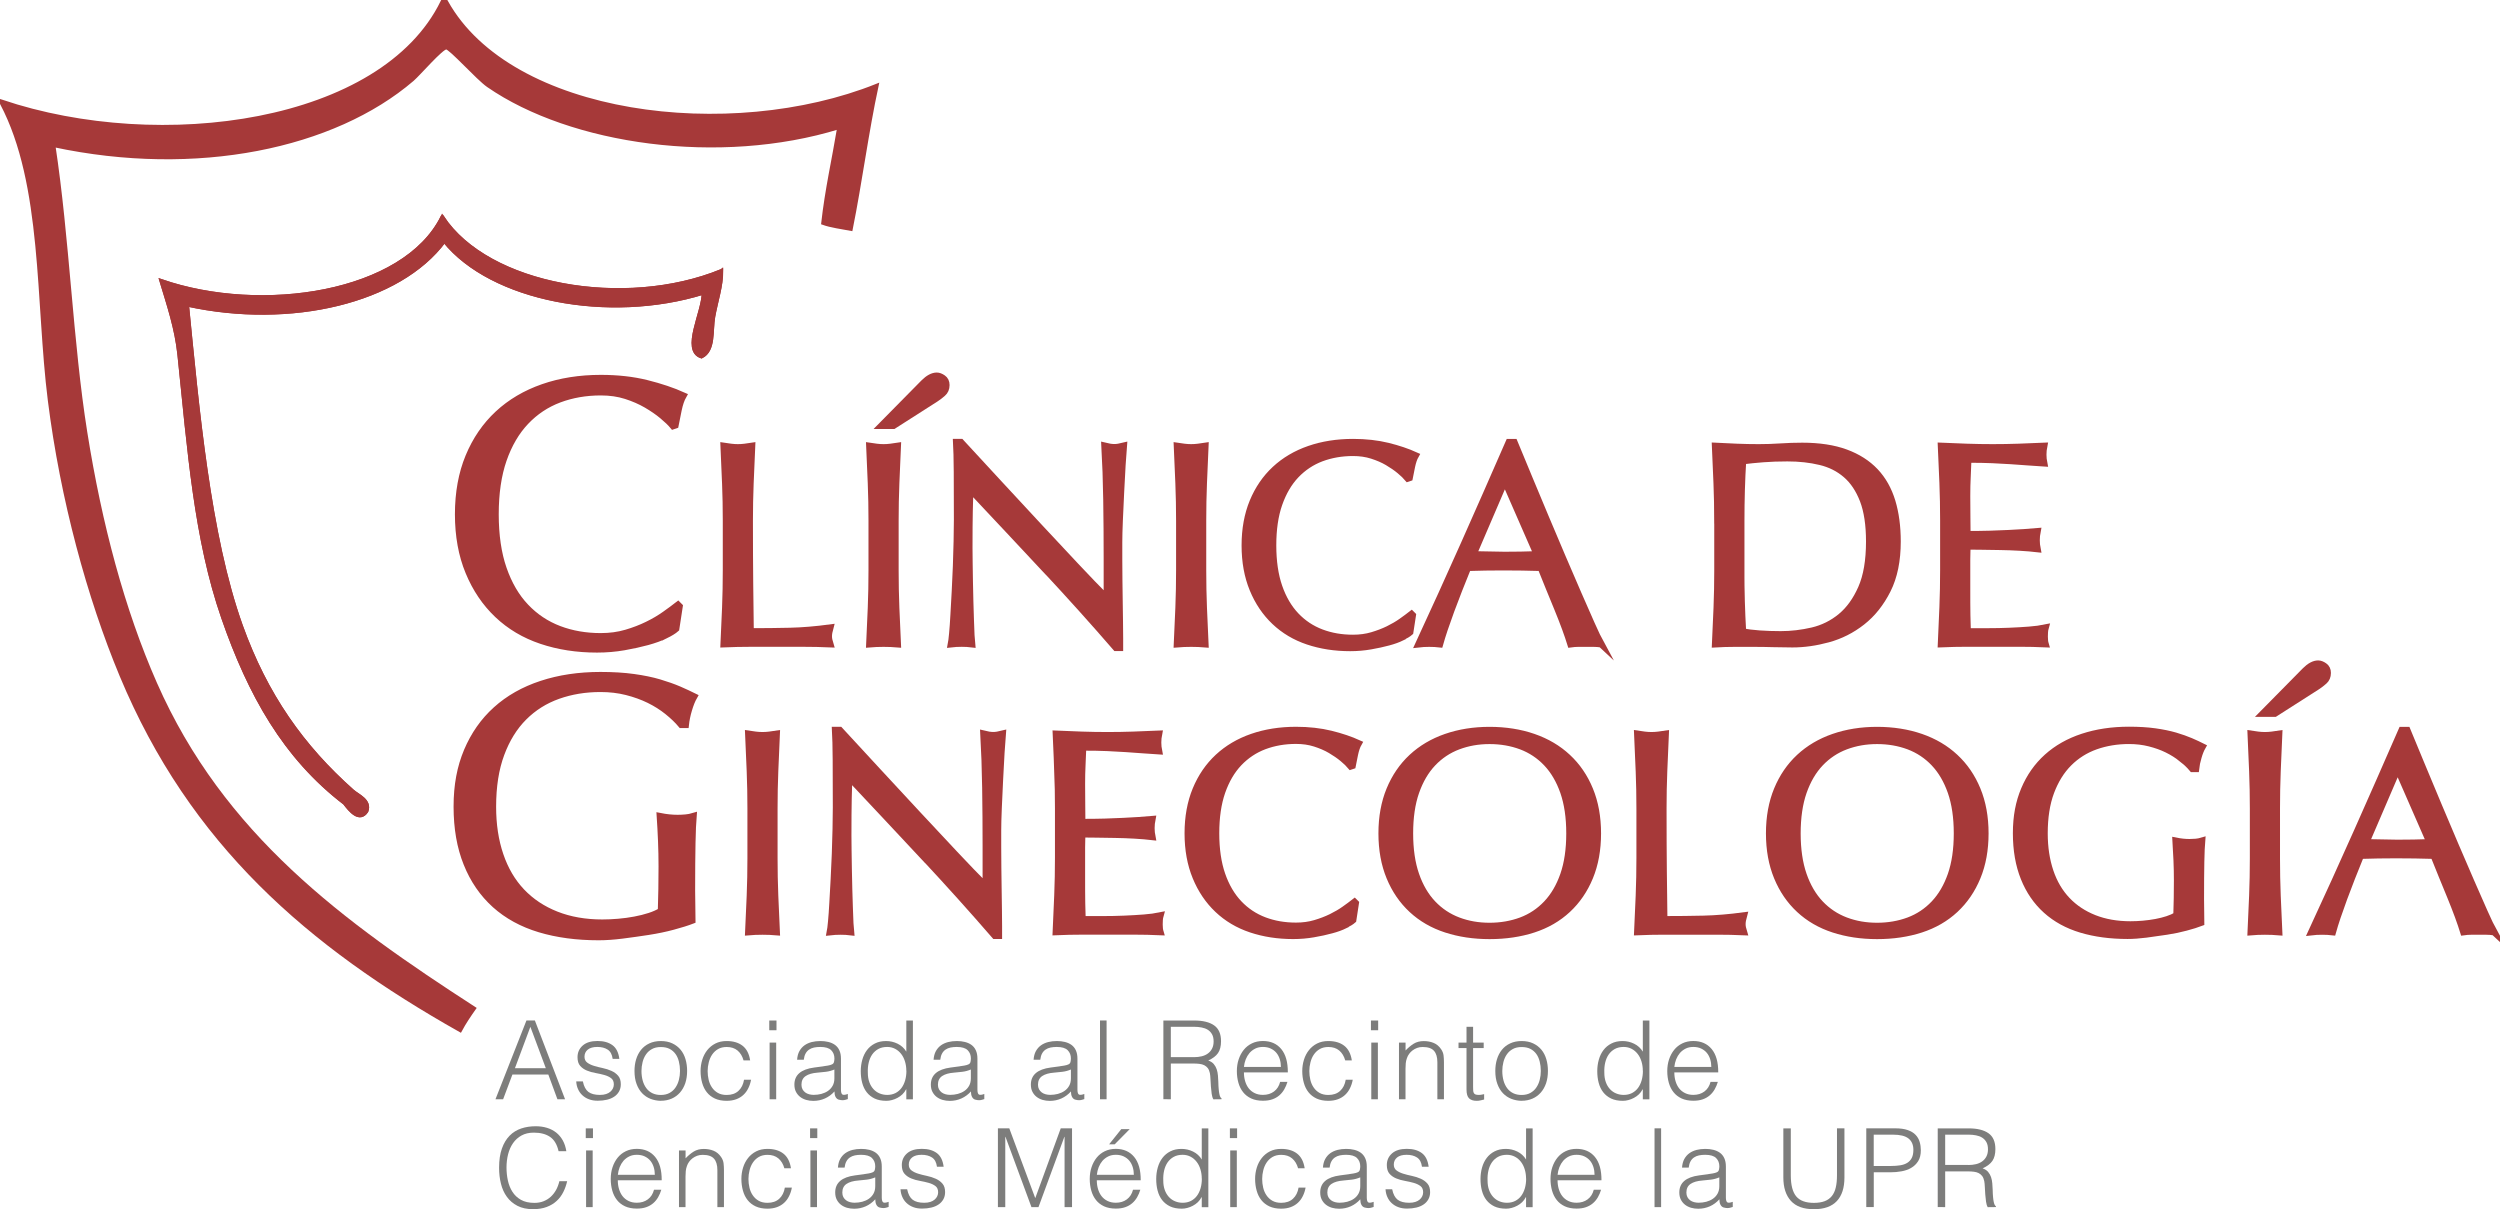 <?xml version="1.0" encoding="UTF-8"?><svg id="Layer_2" xmlns="http://www.w3.org/2000/svg" viewBox="0 0 516.43 249.79"><defs><style>.cls-1{fill-rule:evenodd;stroke-width:.74px;}.cls-1,.cls-2{fill:#a63939;stroke:#a63939;stroke-miterlimit:10;}.cls-3{fill:#7d7d7c;}.cls-2{stroke-width:1.35px;}</style></defs><g id="Layer_1-2"><path class="cls-3" d="M102.35,227.08l6.4-16.28h1.74l6.24,16.28h-1.58l-1.88-5.11h-7.42l-1.92,5.11h-1.58ZM106.37,220.66h6.38l-3.19-8.55-3.19,8.55Z"/><path class="cls-3" d="M120.41,223.42c.21,1.01.59,1.72,1.14,2.14.55.41,1.34.62,2.36.62.5,0,.93-.06,1.29-.18s.66-.28.89-.49c.23-.2.41-.43.53-.69.12-.26.18-.53.18-.81,0-.57-.18-1-.55-1.28-.37-.28-.83-.5-1.39-.66-.56-.16-1.16-.29-1.81-.41-.65-.11-1.25-.28-1.81-.51-.56-.23-1.02-.55-1.39-.97-.37-.42-.55-1.02-.55-1.79,0-.98.36-1.78,1.07-2.41.72-.63,1.73-.94,3.04-.94s2.29.28,3.09.85c.79.57,1.27,1.51,1.44,2.84h-1.38c-.12-.9-.46-1.54-1.03-1.91-.57-.37-1.28-.55-2.14-.55s-1.51.18-1.97.55c-.45.37-.68.86-.68,1.46,0,.53.18.93.55,1.21.37.28.83.51,1.39.68.56.17,1.16.33,1.81.46.65.14,1.25.33,1.81.58.56.25,1.02.58,1.39,1.01.37.42.55,1.01.55,1.76,0,.56-.12,1.05-.36,1.48-.24.43-.57.79-.99,1.07-.42.29-.92.5-1.5.64-.58.14-1.22.21-1.91.21s-1.31-.1-1.84-.31c-.54-.2-.99-.49-1.37-.85-.38-.36-.67-.78-.88-1.27-.21-.48-.33-1-.36-1.56h1.38Z"/><path class="cls-3" d="M136.49,227.4c-.75-.02-1.46-.15-2.11-.41-.66-.26-1.23-.64-1.72-1.15-.49-.51-.88-1.15-1.16-1.92-.29-.77-.43-1.67-.43-2.69,0-.86.11-1.66.34-2.41.23-.75.57-1.4,1.02-1.96.45-.56,1.02-1,1.7-1.32.68-.32,1.47-.49,2.37-.49s1.72.16,2.4.49c.68.32,1.24.76,1.7,1.31.45.55.79,1.2,1.01,1.96.22.75.33,1.56.33,2.42,0,.93-.13,1.78-.38,2.53-.26.75-.62,1.4-1.1,1.94s-1.05.96-1.72,1.25c-.67.29-1.41.44-2.23.44ZM140.47,221.23c0-.69-.08-1.34-.23-1.94-.15-.6-.38-1.13-.7-1.57s-.72-.79-1.22-1.05c-.5-.26-1.11-.38-1.83-.38s-1.32.14-1.82.42c-.51.28-.92.65-1.23,1.11-.32.46-.55.99-.7,1.58-.15.6-.23,1.21-.23,1.84,0,.72.09,1.39.26,2,.17.61.43,1.13.76,1.57.33.44.75.78,1.24,1.02.5.24,1.07.36,1.72.36.71,0,1.31-.14,1.82-.42.5-.28.92-.65,1.23-1.12.32-.47.55-.99.7-1.58.15-.59.23-1.2.23-1.83Z"/><path class="cls-3" d="M153.6,219.06c-.24-.87-.66-1.56-1.24-2.05-.59-.49-1.33-.73-2.24-.73-.69,0-1.29.14-1.79.43s-.9.67-1.22,1.14c-.32.47-.55,1.01-.7,1.61-.15.6-.23,1.19-.23,1.8s.07,1.22.21,1.81c.14.59.37,1.12.69,1.58.32.47.72.84,1.22,1.12.5.28,1.1.42,1.81.42,1.01,0,1.82-.28,2.43-.84.61-.56,1-1.33,1.16-2.31h1.45c-.12.65-.31,1.24-.58,1.77-.26.54-.6.99-1.02,1.38-.41.38-.91.68-1.48.89-.57.21-1.23.32-1.97.32-.93,0-1.74-.16-2.42-.47-.68-.32-1.24-.75-1.67-1.3-.44-.55-.76-1.2-.97-1.96-.21-.75-.32-1.56-.32-2.42,0-.81.12-1.59.35-2.34.23-.75.58-1.41,1.03-1.98.45-.57,1.01-1.03,1.68-1.37.67-.34,1.44-.51,2.32-.51,1.36,0,2.45.32,3.29.97.84.65,1.36,1.66,1.57,3.03h-1.38Z"/><path class="cls-3" d="M158.91,212.82v-2.01h1.49v2.01h-1.49ZM158.98,227.08v-11.71h1.36v11.71h-1.36Z"/><path class="cls-3" d="M170.08,220.26c.26-.03.56-.08.92-.14.35-.06.64-.14.87-.25.23-.11.37-.28.42-.53.05-.25.08-.48.08-.69,0-.69-.22-1.26-.67-1.71-.44-.44-1.19-.67-2.25-.67-.47,0-.9.04-1.29.12-.39.08-.73.23-1.03.43-.29.2-.54.47-.72.81-.19.34-.31.77-.37,1.28h-1.38c.05-.69.2-1.28.47-1.77.27-.49.62-.89,1.05-1.2.43-.31.93-.53,1.49-.68.57-.14,1.16-.21,1.8-.21.59,0,1.14.06,1.66.19.52.13.97.33,1.36.61.38.28.69.65.9,1.12.22.47.33,1.04.33,1.72v6.38c0,.53.09.86.28,1.01.19.14.57.11,1.14-.1v1.06c-.11.03-.26.08-.46.14-.2.06-.4.09-.6.09-.21,0-.41-.02-.61-.07-.23-.03-.41-.1-.54-.21-.14-.11-.25-.25-.33-.41-.08-.16-.14-.33-.17-.52-.03-.19-.05-.39-.05-.6-.57.63-1.23,1.12-1.97,1.45-.74.33-1.54.5-2.4.5-.51,0-1.01-.07-1.48-.2-.47-.14-.89-.35-1.25-.63s-.65-.64-.86-1.05c-.21-.41-.32-.91-.32-1.48,0-1.99,1.36-3.17,4.09-3.53l1.88-.25ZM172.36,220.93c-.57.24-1.15.4-1.74.47-.59.08-1.18.14-1.76.18-1.04.08-1.85.31-2.43.7-.58.39-.87.99-.87,1.79,0,.36.07.67.21.94.14.26.33.48.57.66.23.17.5.3.81.38.31.08.62.12.94.12.54,0,1.07-.07,1.58-.2.51-.14.97-.34,1.37-.62.4-.28.72-.63.96-1.06.24-.43.36-.94.36-1.53v-1.83Z"/><path class="cls-3" d="M187.22,210.81h1.36v16.28h-1.36v-2.06h-.05c-.2.39-.45.73-.76,1.03-.31.29-.65.54-1.02.73-.37.2-.75.35-1.14.45-.39.11-.78.16-1.15.16-.95,0-1.76-.16-2.42-.47-.66-.32-1.21-.75-1.64-1.3-.43-.55-.74-1.2-.94-1.96-.2-.75-.29-1.56-.29-2.42,0-.81.11-1.6.32-2.35.21-.75.53-1.41.96-1.98.43-.57.97-1.02,1.63-1.36.66-.34,1.43-.51,2.32-.51.83,0,1.62.18,2.38.55.76.37,1.36.92,1.8,1.64v-6.44ZM187.22,221.18c0-.66-.09-1.29-.27-1.89-.18-.6-.44-1.12-.78-1.56-.34-.44-.75-.8-1.24-1.06-.49-.26-1.04-.4-1.66-.4-.71,0-1.32.14-1.83.42-.51.28-.93.66-1.27,1.14-.33.48-.57,1.04-.72,1.68-.15.64-.21,1.33-.18,2.07,0,.74.1,1.39.31,1.96.2.57.49,1.04.85,1.44.36.39.78.69,1.27.89.48.2,1.01.31,1.58.31.63,0,1.2-.13,1.7-.38.5-.26.91-.61,1.24-1.05.33-.44.58-.97.76-1.58.17-.61.26-1.27.26-1.98Z"/><path class="cls-3" d="M198.27,220.26c.26-.03.56-.08.92-.14.35-.06.64-.14.87-.25.23-.11.37-.28.42-.53.05-.25.08-.48.08-.69,0-.69-.22-1.26-.67-1.71-.44-.44-1.19-.67-2.25-.67-.47,0-.9.04-1.29.12-.39.08-.73.23-1.03.43-.29.2-.54.47-.72.81-.19.34-.31.77-.37,1.28h-1.38c.05-.69.2-1.28.47-1.77.27-.49.62-.89,1.05-1.2.43-.31.93-.53,1.49-.68.57-.14,1.16-.21,1.8-.21.59,0,1.14.06,1.66.19.52.13.97.33,1.36.61.38.28.69.65.9,1.12.22.47.33,1.04.33,1.72v6.38c0,.53.09.86.28,1.01.19.14.57.11,1.14-.1v1.06c-.11.03-.26.08-.46.14-.2.06-.4.09-.6.09-.21,0-.41-.02-.61-.07-.23-.03-.41-.1-.54-.21-.14-.11-.25-.25-.33-.41-.08-.16-.14-.33-.17-.52-.03-.19-.05-.39-.05-.6-.57.63-1.23,1.12-1.97,1.45-.74.33-1.54.5-2.4.5-.51,0-1.01-.07-1.48-.2-.47-.14-.89-.35-1.25-.63s-.65-.64-.86-1.05c-.21-.41-.32-.91-.32-1.48,0-1.99,1.36-3.17,4.09-3.53l1.88-.25ZM200.55,220.93c-.57.24-1.15.4-1.74.47-.59.08-1.18.14-1.76.18-1.04.08-1.85.31-2.43.7-.58.39-.87.99-.87,1.79,0,.36.07.67.21.94.14.26.33.48.57.66.23.17.5.3.81.38.31.08.62.12.94.12.54,0,1.07-.07,1.58-.2.51-.14.97-.34,1.37-.62.4-.28.72-.63.96-1.06.24-.43.36-.94.36-1.53v-1.83Z"/><path class="cls-3" d="M218.93,220.26c.26-.03.56-.08.92-.14.35-.06.64-.14.87-.25.23-.11.37-.28.42-.53.05-.25.08-.48.08-.69,0-.69-.22-1.26-.67-1.71-.44-.44-1.19-.67-2.25-.67-.47,0-.9.04-1.29.12-.39.08-.73.23-1.03.43-.29.2-.54.47-.72.81-.19.34-.31.77-.37,1.28h-1.38c.05-.69.2-1.28.47-1.77.27-.49.62-.89,1.05-1.2.43-.31.93-.53,1.49-.68.57-.14,1.16-.21,1.8-.21.59,0,1.14.06,1.66.19.52.13.97.33,1.36.61.38.28.69.65.9,1.12.22.47.33,1.04.33,1.72v6.38c0,.53.09.86.28,1.01.19.14.57.11,1.14-.1v1.06c-.11.03-.26.08-.46.14-.2.06-.4.09-.6.09-.21,0-.41-.02-.61-.07-.23-.03-.41-.1-.54-.21-.14-.11-.25-.25-.33-.41-.08-.16-.14-.33-.17-.52-.03-.19-.05-.39-.05-.6-.57.63-1.23,1.12-1.97,1.45-.74.33-1.54.5-2.4.5-.51,0-1.01-.07-1.48-.2-.47-.14-.89-.35-1.25-.63s-.65-.64-.86-1.05c-.21-.41-.32-.91-.32-1.48,0-1.99,1.36-3.17,4.09-3.53l1.88-.25ZM221.22,220.93c-.57.24-1.15.4-1.74.47-.59.08-1.18.14-1.76.18-1.04.08-1.85.31-2.43.7-.58.39-.87.99-.87,1.79,0,.36.07.67.21.94.14.26.33.48.57.66.23.17.5.3.81.38.31.08.62.12.94.12.54,0,1.07-.07,1.58-.2.51-.14.97-.34,1.37-.62.4-.28.72-.63.96-1.06.24-.43.36-.94.36-1.53v-1.83Z"/><path class="cls-3" d="M227.23,227.08v-16.28h1.36v16.28h-1.36Z"/><path class="cls-3" d="M241.86,219.69v7.39l-1.54-.02v-16.25h6.38c1.79,0,3.16.34,4.11,1.01.95.67,1.42,1.76,1.42,3.27,0,1.03-.21,1.84-.62,2.44-.41.6-1.09,1.12-2.02,1.54.48.17.86.41,1.13.72.27.32.47.68.61,1.08.14.41.22.84.26,1.29.04.45.06.89.08,1.31.01.62.04,1.13.08,1.54.04.41.08.74.14.99.05.26.12.46.19.6.08.14.17.25.27.33v.14l-1.7.02c-.17-.27-.28-.65-.35-1.13-.07-.48-.12-.99-.16-1.51-.04-.53-.07-1.04-.09-1.54s-.06-.9-.12-1.22c-.09-.44-.24-.79-.44-1.05-.2-.26-.45-.46-.73-.6-.29-.14-.61-.23-.96-.27-.35-.04-.72-.07-1.1-.07h-4.84ZM246.65,218.38c.57,0,1.1-.06,1.59-.18.49-.12.92-.31,1.28-.58.36-.26.65-.6.86-1.01.21-.41.32-.9.32-1.47,0-.6-.11-1.1-.33-1.49-.22-.39-.51-.7-.88-.93-.37-.23-.79-.38-1.27-.47-.47-.09-.97-.14-1.48-.14h-4.88v6.26h4.79Z"/><path class="cls-3" d="M256.96,221.54c0,.63.08,1.23.25,1.8.17.57.41,1.06.73,1.47.32.41.73.75,1.23.99.5.25,1.07.37,1.72.37.89,0,1.65-.23,2.28-.7.63-.47,1.05-1.13,1.27-1.99h1.51c-.17.56-.38,1.07-.66,1.55-.27.47-.61.89-1.02,1.24-.41.35-.89.63-1.45.82-.56.2-1.21.29-1.94.29-.93,0-1.74-.16-2.42-.47-.68-.32-1.24-.75-1.67-1.3-.44-.55-.76-1.2-.97-1.94-.21-.75-.32-1.55-.32-2.41s.12-1.67.37-2.42c.25-.75.6-1.41,1.06-1.98.46-.57,1.02-1.01,1.68-1.33.66-.32,1.42-.49,2.26-.49,1.61,0,2.88.55,3.8,1.66.92,1.11,1.37,2.72,1.36,4.83h-9.09ZM264.6,220.41c0-.57-.08-1.11-.24-1.62-.16-.5-.39-.94-.7-1.31-.31-.37-.7-.66-1.16-.88-.47-.22-1-.33-1.61-.33s-1.13.11-1.59.34c-.46.23-.85.53-1.18.9-.32.38-.58.81-.78,1.31-.2.5-.32,1.03-.38,1.58h7.64Z"/><path class="cls-3" d="M277.89,219.06c-.24-.87-.66-1.56-1.24-2.05-.59-.49-1.33-.73-2.24-.73-.69,0-1.29.14-1.79.43s-.9.67-1.22,1.14c-.32.47-.55,1.01-.7,1.61-.15.6-.23,1.19-.23,1.8s.07,1.22.21,1.81c.14.59.37,1.12.69,1.58.32.47.72.84,1.22,1.12.5.28,1.1.42,1.81.42,1.01,0,1.82-.28,2.43-.84.61-.56,1-1.33,1.16-2.31h1.45c-.12.65-.31,1.24-.58,1.77-.26.54-.6.99-1.02,1.38-.41.38-.91.68-1.48.89-.57.21-1.23.32-1.97.32-.93,0-1.74-.16-2.42-.47-.68-.32-1.24-.75-1.67-1.3-.44-.55-.76-1.2-.97-1.96-.21-.75-.32-1.56-.32-2.42,0-.81.12-1.59.35-2.34.23-.75.58-1.41,1.03-1.98.45-.57,1.01-1.03,1.68-1.37.67-.34,1.44-.51,2.32-.51,1.36,0,2.45.32,3.29.97.84.65,1.36,1.66,1.57,3.03h-1.38Z"/><path class="cls-3" d="M283.2,212.82v-2.01h1.49v2.01h-1.49ZM283.27,227.08v-11.71h1.36v11.71h-1.36Z"/><path class="cls-3" d="M290.35,227.08h-1.36v-11.71h1.36v1.63c.54-.57,1.1-1.04,1.68-1.4.58-.36,1.28-.54,2.09-.54.72,0,1.39.12,2.01.37.62.25,1.14.68,1.56,1.3.29.42.46.86.51,1.3.05.44.08.91.08,1.39v7.66h-1.36v-7.64c0-1.05-.23-1.85-.7-2.37-.47-.53-1.24-.79-2.33-.79-.42,0-.81.06-1.15.19-.35.13-.66.3-.94.51-.28.21-.52.45-.71.72-.2.27-.35.56-.45.86-.14.38-.22.74-.25,1.08-.03.35-.05.72-.05,1.13v6.31Z"/><path class="cls-3" d="M306.58,227.13c-.17.03-.38.08-.66.16-.27.08-.57.11-.9.11-.68,0-1.19-.17-1.55-.51-.35-.34-.53-.95-.53-1.82v-8.57h-1.65v-1.13h1.65v-3.26h1.36v3.26h2.19v1.13h-2.19v8.03c0,.29,0,.54.02.75.01.21.06.38.14.52.08.14.19.23.35.29.16.06.38.09.67.09.18,0,.37-.01.55-.05.19-.03.37-.07.55-.11v1.11Z"/><path class="cls-3" d="M314.31,227.4c-.75-.02-1.46-.15-2.11-.41-.66-.26-1.23-.64-1.72-1.15-.49-.51-.88-1.15-1.16-1.92-.29-.77-.43-1.67-.43-2.69,0-.86.11-1.66.34-2.41.23-.75.57-1.4,1.02-1.96.45-.56,1.02-1,1.7-1.32.68-.32,1.47-.49,2.37-.49s1.72.16,2.4.49c.68.32,1.24.76,1.7,1.31.45.55.79,1.2,1.01,1.96.22.75.33,1.56.33,2.42,0,.93-.13,1.78-.38,2.53-.26.75-.62,1.4-1.1,1.94s-1.05.96-1.72,1.25c-.67.29-1.41.44-2.23.44ZM318.29,221.23c0-.69-.08-1.34-.23-1.94-.15-.6-.38-1.13-.7-1.57s-.72-.79-1.22-1.05c-.5-.26-1.11-.38-1.83-.38s-1.32.14-1.82.42c-.51.28-.92.65-1.23,1.11-.32.46-.55.99-.7,1.58-.15.6-.23,1.21-.23,1.84,0,.72.09,1.39.26,2,.17.61.43,1.13.76,1.57.33.44.75.78,1.24,1.02.5.24,1.07.36,1.72.36.71,0,1.31-.14,1.82-.42.5-.28.92-.65,1.23-1.12.32-.47.55-.99.7-1.58.15-.59.23-1.2.23-1.83Z"/><path class="cls-3" d="M339.36,210.81h1.36v16.28h-1.36v-2.06h-.05c-.2.39-.45.73-.76,1.03-.31.29-.65.54-1.02.73-.37.2-.75.35-1.14.45-.39.11-.78.16-1.15.16-.95,0-1.76-.16-2.42-.47-.66-.32-1.21-.75-1.64-1.3-.43-.55-.74-1.2-.94-1.96-.2-.75-.29-1.56-.29-2.42,0-.81.11-1.6.32-2.35.21-.75.53-1.41.96-1.98.43-.57.97-1.02,1.63-1.36.66-.34,1.43-.51,2.32-.51.83,0,1.62.18,2.38.55.76.37,1.36.92,1.8,1.64v-6.44ZM339.36,221.18c0-.66-.09-1.29-.27-1.89-.18-.6-.44-1.12-.78-1.56-.34-.44-.75-.8-1.24-1.06-.49-.26-1.04-.4-1.66-.4-.71,0-1.32.14-1.83.42-.51.28-.93.66-1.27,1.14-.33.48-.57,1.04-.72,1.68-.15.64-.21,1.33-.18,2.07,0,.74.1,1.39.31,1.96.2.57.49,1.04.85,1.44.36.39.78.69,1.27.89.48.2,1.01.31,1.58.31.63,0,1.2-.13,1.7-.38.5-.26.91-.61,1.24-1.05.33-.44.58-.97.76-1.58.17-.61.26-1.27.26-1.98Z"/><path class="cls-3" d="M345.87,221.54c0,.63.08,1.23.25,1.8.17.57.41,1.06.73,1.47.32.41.73.75,1.23.99.5.25,1.07.37,1.72.37.89,0,1.65-.23,2.28-.7.63-.47,1.05-1.13,1.27-1.99h1.51c-.17.56-.38,1.07-.66,1.55-.27.47-.61.89-1.02,1.24-.41.35-.89.63-1.45.82-.56.2-1.21.29-1.94.29-.93,0-1.74-.16-2.42-.47-.68-.32-1.24-.75-1.67-1.3-.44-.55-.76-1.2-.97-1.94-.21-.75-.32-1.55-.32-2.41s.12-1.67.37-2.42c.25-.75.6-1.41,1.06-1.98.46-.57,1.02-1.01,1.68-1.33.66-.32,1.42-.49,2.26-.49,1.61,0,2.88.55,3.8,1.66.92,1.11,1.37,2.72,1.36,4.83h-9.09ZM353.51,220.41c0-.57-.08-1.11-.24-1.62-.16-.5-.39-.94-.7-1.31-.31-.37-.7-.66-1.16-.88-.47-.22-1-.33-1.61-.33s-1.13.11-1.59.34c-.46.23-.85.53-1.18.9-.32.38-.58.81-.78,1.31-.2.5-.32,1.03-.38,1.58h7.64Z"/><path class="cls-3" d="M115.39,237.81c-.32-1.39-.9-2.37-1.76-2.96-.86-.59-1.98-.88-3.37-.88-.98,0-1.82.2-2.53.59-.71.39-1.29.92-1.75,1.58-.46.66-.8,1.43-1.02,2.29-.22.87-.33,1.78-.33,2.75,0,.9.09,1.79.28,2.67.19.87.5,1.65.94,2.34.44.69,1.02,1.24,1.76,1.66.74.42,1.67.63,2.78.63.69,0,1.33-.11,1.9-.34.57-.23,1.07-.54,1.5-.94.43-.4.79-.87,1.09-1.41.29-.54.52-1.14.67-1.79h1.61c-.18.78-.44,1.53-.79,2.23-.35.7-.8,1.32-1.37,1.84-.57.53-1.25.95-2.06,1.25-.81.31-1.75.46-2.84.46-1.25,0-2.32-.23-3.21-.69-.89-.46-1.62-1.08-2.18-1.86-.57-.78-.98-1.69-1.23-2.72-.26-1.03-.38-2.13-.38-3.29,0-1.55.19-2.87.58-3.96.38-1.09.92-1.97,1.59-2.66.68-.69,1.48-1.18,2.4-1.49.92-.31,1.92-.46,3.01-.46.83,0,1.6.11,2.32.33.72.22,1.35.55,1.9.98.55.44,1,.98,1.36,1.62.35.64.6,1.38.73,2.23h-1.58Z"/><path class="cls-3" d="M121,235.1v-2.01h1.49v2.01h-1.49ZM121.07,249.36v-11.71h1.36v11.71h-1.36Z"/><path class="cls-3" d="M127.62,243.82c0,.63.08,1.23.25,1.8.17.57.41,1.06.73,1.47.32.41.73.75,1.23.99.5.25,1.07.37,1.72.37.89,0,1.65-.23,2.28-.7.63-.47,1.05-1.13,1.27-1.99h1.51c-.17.56-.38,1.07-.66,1.55-.27.47-.61.89-1.02,1.24-.41.35-.89.63-1.45.82-.56.2-1.21.29-1.94.29-.93,0-1.74-.16-2.42-.47-.68-.32-1.24-.75-1.67-1.3-.44-.55-.76-1.2-.97-1.94-.21-.75-.32-1.55-.32-2.41s.12-1.67.37-2.42c.25-.75.6-1.41,1.06-1.98.46-.57,1.02-1.01,1.68-1.33.66-.32,1.42-.49,2.26-.49,1.61,0,2.88.55,3.8,1.66.92,1.11,1.37,2.72,1.36,4.83h-9.09ZM135.27,242.69c0-.57-.08-1.11-.24-1.62-.16-.5-.39-.94-.7-1.31-.31-.37-.7-.66-1.16-.88-.47-.22-1-.33-1.61-.33s-1.13.11-1.59.34c-.46.23-.85.53-1.18.9-.32.38-.58.81-.78,1.31-.2.5-.32,1.03-.38,1.58h7.64Z"/><path class="cls-3" d="M141.62,249.36h-1.36v-11.71h1.36v1.63c.54-.57,1.1-1.04,1.68-1.4.58-.36,1.28-.54,2.09-.54.72,0,1.39.12,2.01.37.62.25,1.14.68,1.56,1.3.29.42.46.86.51,1.3.05.44.08.91.08,1.39v7.66h-1.36v-7.64c0-1.05-.23-1.85-.7-2.37-.47-.53-1.24-.79-2.33-.79-.42,0-.81.06-1.15.19-.35.13-.66.3-.94.51-.28.21-.52.45-.71.72-.2.27-.35.56-.45.86-.14.38-.22.74-.25,1.08-.03.35-.05.72-.05,1.13v6.31Z"/><path class="cls-3" d="M162.03,241.34c-.24-.87-.66-1.56-1.24-2.05-.59-.49-1.33-.73-2.24-.73-.69,0-1.29.14-1.79.43s-.9.67-1.22,1.14c-.32.47-.55,1.01-.7,1.61-.15.6-.23,1.19-.23,1.8s.07,1.22.21,1.81c.14.59.37,1.12.69,1.58.32.47.72.84,1.22,1.12.5.28,1.1.42,1.81.42,1.01,0,1.82-.28,2.43-.84.61-.56,1-1.33,1.16-2.31h1.45c-.12.65-.31,1.24-.58,1.77-.26.54-.6.99-1.02,1.38-.41.38-.91.68-1.48.89-.57.21-1.23.32-1.97.32-.93,0-1.74-.16-2.42-.47-.68-.32-1.24-.75-1.67-1.3-.44-.55-.76-1.2-.97-1.96-.21-.75-.32-1.56-.32-2.42,0-.81.12-1.59.35-2.34.23-.75.58-1.41,1.03-1.98.45-.57,1.01-1.03,1.68-1.37.67-.34,1.44-.51,2.32-.51,1.36,0,2.45.32,3.29.97.84.65,1.36,1.66,1.57,3.03h-1.38Z"/><path class="cls-3" d="M167.34,235.1v-2.01h1.49v2.01h-1.49ZM167.41,249.36v-11.71h1.36v11.71h-1.36Z"/><path class="cls-3" d="M178.51,242.54c.26-.03.56-.08.92-.14.35-.06.64-.14.87-.25.23-.11.37-.28.42-.53.05-.25.08-.48.08-.69,0-.69-.22-1.26-.67-1.71-.44-.44-1.19-.67-2.25-.67-.47,0-.9.04-1.29.12-.39.08-.73.23-1.03.43-.29.2-.54.47-.72.81-.19.34-.31.77-.37,1.28h-1.38c.05-.69.2-1.28.47-1.77.27-.49.62-.89,1.05-1.2.43-.31.93-.53,1.49-.68.57-.14,1.16-.21,1.8-.21.59,0,1.14.06,1.66.19.52.13.97.33,1.36.61.38.28.69.65.9,1.12.22.47.33,1.04.33,1.72v6.38c0,.53.09.86.28,1.01.19.14.57.11,1.14-.1v1.06c-.11.03-.26.08-.46.14-.2.06-.4.09-.6.09-.21,0-.41-.02-.61-.07-.23-.03-.41-.1-.54-.21-.14-.11-.25-.25-.33-.41-.08-.16-.14-.33-.17-.52-.03-.19-.05-.39-.05-.6-.57.63-1.23,1.12-1.97,1.45-.74.33-1.54.5-2.4.5-.51,0-1.01-.07-1.48-.2-.47-.14-.89-.35-1.25-.63s-.65-.64-.86-1.05c-.21-.41-.32-.91-.32-1.48,0-1.99,1.36-3.17,4.09-3.53l1.88-.25ZM180.8,243.21c-.57.24-1.15.4-1.74.47-.59.08-1.18.14-1.76.18-1.04.08-1.85.31-2.43.7-.58.39-.87.99-.87,1.79,0,.36.07.67.21.94.14.26.33.48.57.66.23.17.5.3.81.38.31.08.62.12.94.12.54,0,1.07-.07,1.58-.2.51-.14.97-.34,1.37-.62.4-.28.72-.63.96-1.06.24-.43.36-.94.36-1.53v-1.83Z"/><path class="cls-3" d="M187.4,245.7c.21,1.01.59,1.72,1.14,2.14.55.41,1.34.62,2.36.62.5,0,.93-.06,1.29-.18s.66-.28.89-.49c.23-.2.41-.43.53-.69.12-.26.18-.53.18-.81,0-.57-.18-1-.55-1.28-.37-.28-.83-.5-1.39-.66-.56-.16-1.16-.29-1.81-.41-.65-.11-1.25-.28-1.81-.51-.56-.23-1.02-.55-1.39-.97-.37-.42-.55-1.02-.55-1.79,0-.98.36-1.78,1.07-2.41.72-.63,1.73-.94,3.04-.94s2.29.28,3.09.85c.79.57,1.27,1.51,1.44,2.84h-1.38c-.12-.9-.46-1.54-1.03-1.91-.57-.37-1.28-.55-2.14-.55s-1.51.18-1.97.55c-.45.37-.68.86-.68,1.46,0,.53.18.93.55,1.21.37.28.83.51,1.39.68.56.17,1.16.33,1.81.46.65.14,1.25.33,1.81.58.56.25,1.02.58,1.39,1.01.37.42.55,1.01.55,1.76,0,.56-.12,1.05-.36,1.48-.24.43-.57.79-.99,1.07-.42.29-.92.5-1.5.64-.58.14-1.22.21-1.91.21s-1.31-.1-1.84-.31c-.54-.2-.99-.49-1.37-.85-.38-.36-.67-.78-.88-1.27-.21-.48-.33-1-.36-1.56h1.38Z"/><path class="cls-3" d="M206.14,249.36v-16.28h2.35l5.34,14.36h.05l5.24-14.36h2.33v16.28h-1.54v-14.51h-.05l-5.34,14.51h-1.45l-5.36-14.51h-.05v14.51h-1.54Z"/><path class="cls-3" d="M226.57,243.82c0,.63.08,1.23.25,1.8.17.57.41,1.06.73,1.47.32.41.73.75,1.23.99.5.25,1.07.37,1.72.37.89,0,1.65-.23,2.28-.7.63-.47,1.05-1.13,1.27-1.99h1.51c-.17.56-.38,1.07-.66,1.55-.27.47-.61.89-1.02,1.24-.41.35-.89.63-1.45.82-.56.2-1.21.29-1.94.29-.93,0-1.74-.16-2.42-.47-.68-.32-1.24-.75-1.67-1.3-.44-.55-.76-1.2-.97-1.94-.21-.75-.32-1.55-.32-2.41s.12-1.67.37-2.42c.25-.75.6-1.41,1.06-1.98.46-.57,1.02-1.01,1.68-1.33.66-.32,1.42-.49,2.26-.49,1.61,0,2.88.55,3.8,1.66.92,1.11,1.37,2.72,1.36,4.83h-9.09ZM234.22,242.69c0-.57-.08-1.11-.24-1.62-.16-.5-.39-.94-.7-1.31-.31-.37-.7-.66-1.16-.88-.47-.22-1-.33-1.61-.33s-1.13.11-1.59.34c-.46.23-.85.53-1.18.9-.32.38-.58.81-.78,1.31-.2.5-.32,1.03-.38,1.58h7.64ZM229.11,236.39l2.51-3.14h1.74l-3.1,3.14h-1.15Z"/><path class="cls-3" d="M248.25,233.09h1.36v16.28h-1.36v-2.06h-.05c-.2.39-.45.73-.76,1.03-.31.29-.65.54-1.02.73-.37.2-.75.35-1.14.45-.39.11-.78.16-1.15.16-.95,0-1.76-.16-2.42-.47-.66-.32-1.21-.75-1.64-1.3-.43-.55-.74-1.2-.94-1.96-.2-.75-.29-1.56-.29-2.42,0-.81.11-1.6.32-2.35.21-.75.53-1.41.96-1.98.43-.57.97-1.02,1.63-1.36.66-.34,1.43-.51,2.32-.51.83,0,1.62.18,2.38.55.76.37,1.36.92,1.8,1.64v-6.44ZM248.25,243.46c0-.66-.09-1.29-.27-1.89-.18-.6-.44-1.12-.78-1.56-.34-.44-.75-.8-1.24-1.06-.49-.26-1.04-.4-1.66-.4-.71,0-1.32.14-1.83.42-.51.28-.93.66-1.27,1.14-.33.48-.57,1.04-.72,1.68-.15.64-.21,1.33-.18,2.07,0,.74.1,1.39.31,1.96.2.57.49,1.04.85,1.44.36.39.78.69,1.27.89.48.2,1.01.31,1.58.31.63,0,1.2-.13,1.7-.38.5-.26.91-.61,1.24-1.05.33-.44.58-.97.76-1.58.17-.61.26-1.27.26-1.98Z"/><path class="cls-3" d="M254.06,235.1v-2.01h1.49v2.01h-1.49ZM254.13,249.36v-11.71h1.36v11.71h-1.36Z"/><path class="cls-3" d="M268.15,241.34c-.24-.87-.66-1.56-1.24-2.05-.59-.49-1.33-.73-2.24-.73-.69,0-1.29.14-1.79.43s-.9.67-1.22,1.14c-.32.47-.55,1.01-.7,1.61-.15.6-.23,1.19-.23,1.8s.07,1.22.21,1.81c.14.59.37,1.12.69,1.58.32.47.72.84,1.22,1.12.5.28,1.1.42,1.81.42,1.01,0,1.82-.28,2.43-.84.61-.56,1-1.33,1.16-2.31h1.45c-.12.65-.31,1.24-.58,1.77-.26.54-.6.99-1.02,1.38-.41.38-.91.68-1.48.89-.57.21-1.23.32-1.97.32-.93,0-1.74-.16-2.42-.47-.68-.32-1.24-.75-1.67-1.3-.44-.55-.76-1.2-.97-1.96-.21-.75-.32-1.56-.32-2.42,0-.81.12-1.59.35-2.34.23-.75.58-1.41,1.03-1.98.45-.57,1.01-1.03,1.68-1.37.67-.34,1.44-.51,2.32-.51,1.36,0,2.45.32,3.29.97.84.65,1.36,1.66,1.57,3.03h-1.38Z"/><path class="cls-3" d="M278.7,242.54c.26-.03.56-.08.92-.14.35-.06.64-.14.87-.25.23-.11.37-.28.42-.53.05-.25.08-.48.08-.69,0-.69-.22-1.26-.67-1.71-.44-.44-1.19-.67-2.25-.67-.47,0-.9.04-1.29.12-.39.08-.73.23-1.03.43-.29.2-.54.47-.72.81-.19.34-.31.77-.37,1.28h-1.38c.05-.69.2-1.28.47-1.77.27-.49.62-.89,1.05-1.2.43-.31.93-.53,1.49-.68.57-.14,1.16-.21,1.8-.21.59,0,1.14.06,1.66.19.52.13.97.33,1.36.61.38.28.69.65.9,1.12.22.47.33,1.04.33,1.72v6.38c0,.53.09.86.28,1.01.19.14.57.11,1.14-.1v1.06c-.11.03-.26.08-.46.14-.2.06-.4.09-.6.09-.21,0-.41-.02-.61-.07-.23-.03-.41-.1-.54-.21-.14-.11-.25-.25-.33-.41-.08-.16-.14-.33-.17-.52-.03-.19-.05-.39-.05-.6-.57.63-1.23,1.12-1.97,1.45-.74.33-1.54.5-2.4.5-.51,0-1.01-.07-1.48-.2-.47-.14-.89-.35-1.25-.63s-.65-.64-.86-1.05c-.21-.41-.32-.91-.32-1.48,0-1.99,1.36-3.17,4.09-3.53l1.88-.25ZM280.99,243.21c-.57.24-1.15.4-1.74.47-.59.08-1.18.14-1.76.18-1.04.08-1.85.31-2.43.7-.58.39-.87.99-.87,1.79,0,.36.07.67.21.94.14.26.33.48.57.66.23.17.5.3.81.38.31.08.62.12.94.12.54,0,1.07-.07,1.58-.2.51-.14.97-.34,1.37-.62.4-.28.72-.63.96-1.06.24-.43.36-.94.36-1.53v-1.83Z"/><path class="cls-3" d="M287.59,245.7c.21,1.01.59,1.72,1.14,2.14.55.41,1.34.62,2.36.62.5,0,.93-.06,1.29-.18s.66-.28.89-.49c.23-.2.41-.43.53-.69.12-.26.18-.53.18-.81,0-.57-.18-1-.55-1.28-.37-.28-.83-.5-1.39-.66-.56-.16-1.16-.29-1.81-.41-.65-.11-1.25-.28-1.81-.51-.56-.23-1.02-.55-1.39-.97-.37-.42-.55-1.02-.55-1.79,0-.98.36-1.78,1.07-2.41.72-.63,1.73-.94,3.04-.94s2.29.28,3.09.85c.79.57,1.27,1.51,1.44,2.84h-1.38c-.12-.9-.46-1.54-1.03-1.91-.57-.37-1.28-.55-2.14-.55s-1.51.18-1.97.55c-.45.37-.68.86-.68,1.46,0,.53.18.93.55,1.21.37.28.83.51,1.39.68.56.17,1.16.33,1.81.46.65.14,1.25.33,1.81.58.56.25,1.02.58,1.39,1.01.37.42.55,1.01.55,1.76,0,.56-.12,1.05-.36,1.48-.24.43-.57.79-.99,1.07-.42.29-.92.5-1.5.64-.58.14-1.22.21-1.91.21s-1.31-.1-1.84-.31c-.54-.2-.99-.49-1.37-.85-.38-.36-.67-.78-.88-1.27-.21-.48-.33-1-.36-1.56h1.38Z"/><path class="cls-3" d="M315.24,233.09h1.36v16.28h-1.36v-2.06h-.05c-.2.39-.45.73-.76,1.03-.31.29-.65.54-1.02.73-.37.2-.75.35-1.14.45-.39.11-.78.16-1.15.16-.95,0-1.76-.16-2.42-.47-.66-.32-1.21-.75-1.64-1.3-.43-.55-.74-1.2-.94-1.96-.2-.75-.29-1.56-.29-2.42,0-.81.11-1.6.32-2.35.21-.75.53-1.41.96-1.98.43-.57.97-1.02,1.63-1.36.66-.34,1.43-.51,2.32-.51.83,0,1.62.18,2.38.55.76.37,1.36.92,1.8,1.64v-6.44ZM315.24,243.46c0-.66-.09-1.29-.27-1.89-.18-.6-.44-1.12-.78-1.56-.34-.44-.75-.8-1.24-1.06-.49-.26-1.04-.4-1.66-.4-.71,0-1.32.14-1.83.42-.51.28-.93.66-1.27,1.14-.33.48-.57,1.04-.72,1.68-.15.64-.21,1.33-.18,2.07,0,.74.1,1.39.31,1.96.2.57.49,1.04.85,1.44.36.39.78.69,1.27.89.48.2,1.01.31,1.58.31.63,0,1.2-.13,1.7-.38.5-.26.91-.61,1.24-1.05.33-.44.58-.97.76-1.58.17-.61.26-1.27.26-1.98Z"/><path class="cls-3" d="M321.75,243.82c0,.63.08,1.23.25,1.8.17.57.41,1.06.73,1.47.32.41.73.75,1.23.99.5.25,1.07.37,1.72.37.89,0,1.65-.23,2.28-.7.63-.47,1.05-1.13,1.27-1.99h1.51c-.17.56-.38,1.07-.66,1.55-.27.47-.61.89-1.02,1.24-.41.35-.89.63-1.45.82-.56.2-1.21.29-1.94.29-.93,0-1.74-.16-2.42-.47-.68-.32-1.24-.75-1.67-1.3-.44-.55-.76-1.2-.97-1.94-.21-.75-.32-1.55-.32-2.41s.12-1.67.37-2.42c.25-.75.6-1.41,1.06-1.98.46-.57,1.02-1.01,1.68-1.33.66-.32,1.42-.49,2.26-.49,1.61,0,2.88.55,3.8,1.66.92,1.11,1.37,2.72,1.36,4.83h-9.09ZM329.39,242.69c0-.57-.08-1.11-.24-1.62-.16-.5-.39-.94-.7-1.31-.31-.37-.7-.66-1.16-.88-.47-.22-1-.33-1.61-.33s-1.13.11-1.59.34c-.46.23-.85.53-1.18.9-.32.38-.58.81-.78,1.31-.2.5-.32,1.03-.38,1.58h7.64Z"/><path class="cls-3" d="M341.78,249.36v-16.28h1.36v16.28h-1.36Z"/><path class="cls-3" d="M352.88,242.54c.26-.03.56-.08.92-.14.35-.06.64-.14.87-.25.23-.11.37-.28.42-.53.05-.25.08-.48.08-.69,0-.69-.22-1.26-.67-1.71-.44-.44-1.19-.67-2.25-.67-.47,0-.9.04-1.29.12-.39.08-.73.23-1.03.43-.29.2-.54.47-.72.81-.19.34-.31.77-.37,1.28h-1.38c.05-.69.2-1.28.47-1.77.27-.49.62-.89,1.05-1.2.43-.31.93-.53,1.49-.68.57-.14,1.16-.21,1.8-.21.59,0,1.14.06,1.66.19.52.13.97.33,1.36.61.38.28.69.65.9,1.12.22.47.33,1.04.33,1.72v6.38c0,.53.09.86.28,1.01.19.14.57.11,1.14-.1v1.06c-.11.03-.26.08-.46.14-.2.06-.4.09-.6.09-.21,0-.41-.02-.61-.07-.23-.03-.41-.1-.54-.21-.14-.11-.25-.25-.33-.41-.08-.16-.14-.33-.17-.52-.03-.19-.05-.39-.05-.6-.57.63-1.23,1.12-1.97,1.45-.74.33-1.54.5-2.4.5-.51,0-1.01-.07-1.48-.2-.47-.14-.89-.35-1.25-.63s-.65-.64-.86-1.05c-.21-.41-.32-.91-.32-1.48,0-1.99,1.36-3.17,4.09-3.53l1.88-.25ZM355.16,243.21c-.57.24-1.15.4-1.74.47-.59.08-1.18.14-1.76.18-1.04.08-1.85.31-2.43.7-.58.39-.87.99-.87,1.79,0,.36.07.67.21.94.14.26.33.48.57.66.23.17.5.3.81.38.31.08.62.12.94.12.54,0,1.07-.07,1.58-.2.51-.14.97-.34,1.37-.62.4-.28.72-.63.96-1.06.24-.43.36-.94.36-1.53v-1.83Z"/><path class="cls-3" d="M368.39,233.09h1.54v9.7c0,2.02.38,3.47,1.13,4.36.75.89,1.97,1.33,3.64,1.33.87,0,1.62-.12,2.23-.35.61-.23,1.1-.59,1.48-1.06.38-.47.65-1.07.81-1.77.17-.71.25-1.54.25-2.51v-9.7h1.54v10.15c0,2.13-.52,3.75-1.57,4.87-1.05,1.12-2.63,1.68-4.74,1.68s-3.71-.57-4.75-1.72c-1.04-1.15-1.56-2.76-1.56-4.84v-10.15Z"/><path class="cls-3" d="M385.52,249.36v-16.28h5.95c1.05,0,1.93.12,2.61.36.69.24,1.23.57,1.63.99.4.42.68.91.84,1.46.16.55.24,1.13.24,1.73,0,.9-.18,1.65-.55,2.24-.37.59-.85,1.05-1.44,1.39s-1.25.58-2,.71c-.75.14-1.5.2-2.25.2h-3.48v7.19h-1.54ZM390.59,240.86c.72,0,1.37-.05,1.94-.14.57-.09,1.06-.26,1.46-.51.4-.25.71-.59.93-1.02.22-.43.33-.99.33-1.68,0-1.02-.34-1.8-1.01-2.33-.67-.53-1.74-.79-3.2-.79h-3.98v6.47h3.53Z"/><path class="cls-3" d="M401.82,241.97v7.39l-1.54-.02v-16.25h6.38c1.79,0,3.16.34,4.11,1.01s1.42,1.76,1.42,3.27c0,1.03-.21,1.84-.62,2.44-.41.6-1.09,1.12-2.02,1.54.48.17.86.41,1.13.72.27.32.47.68.61,1.08.14.41.22.84.26,1.29.04.45.06.89.08,1.31.01.62.04,1.13.08,1.54.04.41.08.74.14.99.05.26.12.46.19.6.08.14.17.25.27.33v.14l-1.7.02c-.17-.27-.28-.65-.35-1.13-.07-.48-.12-.99-.16-1.51-.04-.53-.07-1.04-.09-1.54s-.06-.9-.12-1.22c-.09-.44-.24-.79-.44-1.05-.2-.26-.45-.46-.73-.6-.29-.14-.61-.23-.96-.27-.35-.04-.72-.07-1.1-.07h-4.84ZM406.61,240.66c.57,0,1.1-.06,1.59-.18.49-.12.92-.31,1.28-.58.36-.26.65-.6.86-1.01.21-.41.32-.9.32-1.47,0-.6-.11-1.1-.33-1.49-.22-.39-.51-.7-.88-.93-.37-.23-.79-.38-1.27-.47-.47-.09-.97-.14-1.48-.14h-4.88v6.26h4.79Z"/><path class="cls-1" d="M91.37.37h.82c13.23,23.82,58.62,29.45,88.94,17.3-2.07,9.6-3.4,19.93-5.35,29.65-1.95-.38-4.05-.62-5.77-1.24.77-6.92,2.21-13.17,3.3-19.77-24.66,7.6-55.31,3.23-72.47-8.64-2.17-1.5-7.73-7.79-8.65-7.83-.97-.04-5.66,5.44-7,6.59-16.22,13.9-44.58,19.92-74.12,13.59,2.93,19.31,3.61,40.58,6.59,59.29,3.01,18.93,7.73,36.72,14.41,51.88,13.86,31.46,38.58,49.46,65.88,67.12-1.02,1.45-2.02,2.92-2.88,4.53-31.26-17.62-55.54-38.6-70-73.3-6.73-16.16-12.25-36.44-14.82-56.82C7.68,62.39,9.2,38.09.37,21.37v-.41C33.19,32,79.02,25.7,91.37.37Z"/><path class="cls-1" d="M91.37,44.84c-7.84,15.81-37.22,20.39-58.06,13.18,1.54,5.09,3.14,9.79,3.71,15.24,2.07,19.87,3.38,37.97,9.06,54.35,5.5,15.87,12.75,28.83,25.12,38.29,1.14,1.5,3.07,3.88,4.53,1.65.81-2.17-1.82-3.18-2.88-4.12-10.38-9.2-17.91-19.84-23.06-34.18-6.69-18.66-9.01-45.11-11.12-66.3,21.37,4.69,43.84-.64,53.12-13.18,9.77,12.14,33.97,16.76,53.53,10.71.06,3.91-4.44,11.87-.41,13.18,2.65-1.31,1.96-5.35,2.47-8.24.56-3.16,1.68-6.43,1.65-9.47-19.96,8.17-48.24,3.22-57.65-11.12Z"/><path class="cls-1" d="M149.02,55.96c.04,3.04-1.09,6.31-1.65,9.47-.51,2.88.18,6.93-2.47,8.24-4.02-1.31.47-9.26.41-13.18-19.56,6.06-43.76,1.44-53.53-10.71-9.27,12.54-31.75,17.87-53.12,13.18,2.11,21.18,4.42,47.64,11.12,66.3,5.14,14.34,12.68,24.98,23.06,34.18,1.06.94,3.7,1.94,2.88,4.12-1.46,2.23-3.39-.15-4.53-1.65-12.37-9.46-19.62-22.43-25.12-38.29-5.68-16.38-6.99-34.48-9.06-54.35-.57-5.45-2.17-10.14-3.71-15.24,20.84,7.21,50.22,2.63,58.06-13.18,9.4,14.34,37.68,19.29,57.65,11.12Z"/><path class="cls-2" d="M137.42,131.26c-1.02.5-2.25.94-3.69,1.34-1.44.39-3.05.75-4.83,1.06-1.78.31-3.64.47-5.58.47-4.14,0-7.96-.59-11.47-1.77-3.51-1.18-6.53-2.97-9.07-5.38-2.54-2.41-4.53-5.35-5.97-8.84-1.44-3.48-2.16-7.45-2.16-11.9s.72-8.42,2.16-11.9c1.44-3.48,3.46-6.43,6.05-8.84,2.59-2.41,5.7-4.24,9.31-5.5,3.61-1.26,7.59-1.89,11.94-1.89,3.46,0,6.61.35,9.47,1.06,2.85.71,5.38,1.56,7.58,2.55-.42.73-.76,1.73-1.02,2.99-.26,1.26-.47,2.31-.63,3.14l-.47.16c-.52-.63-1.26-1.34-2.2-2.12-.94-.79-2.04-1.54-3.3-2.28-1.26-.73-2.67-1.35-4.24-1.85-1.57-.5-3.3-.75-5.19-.75-3.09,0-5.96.5-8.6,1.49-2.65,1-4.95,2.53-6.91,4.6-1.96,2.07-3.5,4.69-4.6,7.86-1.1,3.17-1.65,6.93-1.65,11.27s.55,8.11,1.65,11.27c1.1,3.17,2.63,5.79,4.6,7.86,1.96,2.07,4.27,3.6,6.91,4.6,2.64,1,5.51,1.49,8.6,1.49,1.89,0,3.63-.24,5.23-.71,1.6-.47,3.06-1.03,4.4-1.69,1.34-.65,2.54-1.36,3.61-2.12,1.07-.76,1.98-1.43,2.71-2l.31.31-.71,4.64c-.47.42-1.22.88-2.24,1.38Z"/><path class="cls-2" d="M149.83,99.84c-.1-2.52-.21-5.1-.33-7.72.52.08,1.01.15,1.49.21s.95.09,1.43.09.95-.03,1.43-.09c.48-.06.97-.13,1.49-.21-.12,2.62-.23,5.2-.33,7.72-.1,2.52-.15,5.1-.15,7.72,0,5.01.02,9.35.06,13.02.04,3.68.08,6.96.12,9.86,2.82,0,5.52-.03,8.11-.09,2.58-.06,5.36-.29,8.34-.69-.2.72-.3,1.31-.3,1.79,0,.44.1.97.3,1.61-1.83-.08-3.66-.12-5.48-.12h-11c-1.77,0-3.61.04-5.51.12.12-2.46.23-4.97.33-7.51.1-2.54.15-5.13.15-7.75v-10.25c0-2.62-.05-5.19-.15-7.72Z"/><path class="cls-2" d="M190.83,79.06c.95-.95,1.85-1.43,2.68-1.43.4,0,.82.16,1.28.48.46.32.69.8.69,1.43,0,.72-.24,1.28-.72,1.7s-.95.79-1.43,1.1l-8.76,5.6h-2.5l8.76-8.88ZM180.08,107.56c0-2.62-.05-5.19-.15-7.72-.1-2.52-.21-5.1-.33-7.72.52.08,1.01.15,1.49.21s.95.09,1.43.09.95-.03,1.43-.09c.48-.06.97-.13,1.49-.21-.12,2.62-.23,5.2-.33,7.72-.1,2.52-.15,5.1-.15,7.72v10.25c0,2.62.05,5.21.15,7.75.1,2.54.21,5.05.33,7.51-.91-.08-1.89-.12-2.92-.12s-2.01.04-2.92.12c.12-2.46.23-4.97.33-7.51.1-2.54.15-5.13.15-7.75v-10.25Z"/><path class="cls-2" d="M215.9,117.6c-5.17-5.54-10.33-11.06-15.5-16.54-.04,1.11-.08,2.6-.12,4.47-.04,1.87-.06,4.41-.06,7.63,0,.83,0,1.87.03,3.1.02,1.23.04,2.52.06,3.87.02,1.35.05,2.72.09,4.11.04,1.39.08,2.68.12,3.87.04,1.19.08,2.24.12,3.13.04.89.08,1.5.12,1.82-.64-.08-1.33-.12-2.09-.12-.8,0-1.53.04-2.21.12.08-.4.17-1.13.27-2.21.1-1.07.19-2.35.27-3.84.08-1.49.17-3.11.27-4.86.1-1.75.18-3.5.24-5.25.06-1.75.11-3.46.15-5.13.04-1.67.06-3.16.06-4.47,0-3.81-.01-7.09-.03-9.83-.02-2.74-.07-4.79-.15-6.14h.95c2.42,2.62,5.02,5.43,7.78,8.43,2.76,3,5.5,5.96,8.23,8.88,2.72,2.92,5.3,5.68,7.75,8.29,2.44,2.6,4.58,4.82,6.41,6.65v-8.11c0-4.17-.03-8.23-.09-12.19-.06-3.95-.19-7.68-.39-11.18.79.2,1.47.3,2.03.3.48,0,1.11-.1,1.91-.3-.08.87-.17,2.19-.27,3.93-.1,1.75-.2,3.62-.3,5.6-.1,1.99-.19,3.93-.27,5.84-.08,1.91-.12,3.44-.12,4.59v3.58c0,1.35,0,2.76.03,4.23.02,1.47.04,2.95.06,4.44.02,1.49.04,2.88.06,4.17.02,1.29.03,2.41.03,3.37v1.97h-.83c-4.57-5.28-9.44-10.7-14.6-16.24Z"/><path class="cls-2" d="M243.47,99.84c-.1-2.52-.21-5.1-.33-7.72.52.08,1.01.15,1.49.21s.95.09,1.43.09.95-.03,1.43-.09c.48-.06.97-.13,1.49-.21-.12,2.62-.23,5.2-.33,7.72-.1,2.52-.15,5.1-.15,7.72v10.25c0,2.62.05,5.21.15,7.75.1,2.54.21,5.05.33,7.51-.91-.08-1.89-.12-2.92-.12s-2.01.04-2.92.12c.12-2.46.23-4.97.33-7.51.1-2.54.15-5.13.15-7.75v-10.25c0-2.62-.05-5.19-.15-7.72Z"/><path class="cls-2" d="M289.6,131.67c-.77.38-1.71.72-2.8,1.01s-2.32.57-3.67.8c-1.35.24-2.76.36-4.23.36-3.14,0-6.04-.45-8.7-1.34-2.66-.89-4.96-2.26-6.88-4.08-1.93-1.83-3.44-4.06-4.53-6.71-1.09-2.64-1.64-5.65-1.64-9.03s.55-6.39,1.64-9.03c1.09-2.64,2.62-4.88,4.59-6.71,1.97-1.83,4.32-3.22,7.06-4.17s5.76-1.43,9.06-1.43c2.62,0,5.02.27,7.18.8,2.17.54,4.08,1.18,5.75,1.94-.32.56-.58,1.31-.78,2.26-.2.95-.36,1.75-.48,2.38l-.36.12c-.4-.48-.95-1.01-1.67-1.61-.72-.6-1.55-1.17-2.5-1.73-.95-.56-2.03-1.02-3.22-1.4-1.19-.38-2.5-.57-3.93-.57-2.34,0-4.52.38-6.53,1.13-2.01.76-3.75,1.92-5.25,3.49-1.49,1.57-2.65,3.56-3.49,5.96s-1.25,5.26-1.25,8.55.42,6.15,1.25,8.55c.83,2.4,2,4.39,3.49,5.96,1.49,1.57,3.24,2.73,5.25,3.49,2.01.76,4.18,1.13,6.53,1.13,1.43,0,2.75-.18,3.96-.54,1.21-.36,2.32-.78,3.34-1.28,1.01-.5,1.93-1.03,2.74-1.61.81-.58,1.5-1.08,2.06-1.52l.24.24-.54,3.52c-.36.32-.92.67-1.7,1.04Z"/><path class="cls-2" d="M330.76,133.07c-.56-.08-1.08-.12-1.58-.12h-3.16c-.5,0-1.02.04-1.58.12-.28-.91-.66-2.02-1.13-3.31-.48-1.29-1-2.64-1.58-4.05-.58-1.41-1.16-2.84-1.76-4.29-.6-1.45-1.15-2.83-1.67-4.14-1.27-.04-2.56-.07-3.87-.09-1.31-.02-2.62-.03-3.93-.03-1.23,0-2.44,0-3.64.03-1.19.02-2.4.05-3.64.09-1.27,3.1-2.42,6.05-3.46,8.85-1.03,2.8-1.81,5.12-2.32,6.94-.68-.08-1.41-.12-2.21-.12s-1.53.04-2.2.12c3.22-6.95,6.36-13.87,9.42-20.74,3.06-6.87,6.14-13.87,9.24-20.98h1.13c.95,2.31,1.99,4.8,3.1,7.48,1.11,2.68,2.24,5.39,3.4,8.14,1.15,2.74,2.3,5.46,3.46,8.17,1.15,2.7,2.24,5.22,3.25,7.54,1.01,2.32,1.93,4.4,2.74,6.23.81,1.83,1.48,3.22,2,4.17ZM304.36,114.53c1.03,0,2.11.02,3.22.06,1.11.04,2.18.06,3.22.06,1.11,0,2.23,0,3.34-.03,1.11-.02,2.23-.05,3.34-.09l-6.62-15.14-6.5,15.14Z"/><path class="cls-2" d="M354.78,107.56c0-2.62-.05-5.19-.15-7.72-.1-2.52-.21-5.1-.33-7.72,1.51.08,3.01.15,4.5.21,1.49.06,2.99.09,4.5.09s3.01-.05,4.5-.15c1.49-.1,2.99-.15,4.5-.15,3.5,0,6.49.46,8.97,1.37,2.48.91,4.52,2.22,6.11,3.9,1.59,1.69,2.75,3.76,3.49,6.2.73,2.44,1.1,5.2,1.1,8.26,0,3.97-.69,7.32-2.06,10.04-1.37,2.72-3.12,4.92-5.25,6.59-2.13,1.67-4.47,2.85-7.03,3.55s-5.02,1.04-7.36,1.04c-1.35,0-2.68-.02-3.99-.06-1.31-.04-2.64-.06-3.99-.06h-3.99c-1.31,0-2.64.04-3.99.12.12-2.46.23-4.97.33-7.51.1-2.54.15-5.13.15-7.75v-10.25ZM359.67,117.81c0,4.29.12,8.5.36,12.64.83.2,1.97.35,3.4.45,1.43.1,2.9.15,4.41.15,2.19,0,4.37-.26,6.56-.77,2.18-.52,4.14-1.49,5.87-2.92,1.73-1.43,3.14-3.39,4.23-5.87,1.09-2.48,1.64-5.69,1.64-9.63,0-3.46-.43-6.3-1.28-8.52-.86-2.23-2.03-3.98-3.52-5.27-1.49-1.29-3.27-2.19-5.33-2.68-2.07-.5-4.33-.75-6.79-.75-1.79,0-3.46.06-5.01.18-1.55.12-2.94.26-4.17.42-.12,1.91-.21,3.9-.27,5.99-.06,2.09-.09,4.2-.09,6.35v10.25Z"/><path class="cls-2" d="M401.3,99.75c-.1-2.54-.21-5.09-.33-7.63,1.79.08,3.57.15,5.34.21,1.77.06,3.55.09,5.33.09s3.56-.03,5.3-.09c1.75-.06,3.52-.13,5.31-.21-.12.6-.18,1.19-.18,1.79s.06,1.19.18,1.79c-1.27-.08-2.43-.16-3.49-.24-1.05-.08-2.17-.16-3.34-.24-1.17-.08-2.45-.15-3.84-.21-1.39-.06-3.06-.09-5.01-.09-.04,1.27-.09,2.48-.15,3.64-.06,1.15-.09,2.46-.09,3.93,0,1.55,0,3.06.03,4.53.02,1.47.03,2.58.03,3.34,1.75,0,3.32-.02,4.71-.06,1.39-.04,2.66-.09,3.81-.15,1.15-.06,2.21-.12,3.19-.18.97-.06,1.9-.13,2.77-.21-.12.6-.18,1.21-.18,1.85,0,.6.06,1.19.18,1.79-1.03-.12-2.23-.22-3.61-.3-1.37-.08-2.74-.13-4.11-.15-1.37-.02-2.66-.04-3.87-.06-1.21-.02-2.18-.03-2.89-.03,0,.36-.01.75-.03,1.16-.02.42-.03.94-.03,1.58v5.9c0,2.26,0,4.13.03,5.6.02,1.47.05,2.58.09,3.34h4.17c1.51,0,2.99-.03,4.44-.09,1.45-.06,2.82-.14,4.11-.24,1.29-.1,2.41-.25,3.37-.45-.08.28-.13.59-.15.92-.02.34-.03.65-.03.92,0,.64.06,1.15.18,1.55-1.79-.08-3.57-.12-5.33-.12h-10.82c-1.79,0-3.6.04-5.42.12.12-2.54.23-5.08.33-7.6.1-2.52.15-5.1.15-7.72v-10.25c0-2.62-.05-5.2-.15-7.75Z"/><path class="cls-2" d="M137.88,146.98c-1.14-.91-2.4-1.71-3.79-2.39-1.39-.68-2.93-1.24-4.63-1.67-1.69-.43-3.5-.64-5.42-.64-3.14,0-6.06.48-8.76,1.44-2.71.96-5.06,2.44-7.06,4.44-2,2-3.57,4.53-4.7,7.59-1.14,3.06-1.71,6.69-1.71,10.89,0,3.69.5,7.03,1.52,10.01,1.01,2.98,2.49,5.5,4.44,7.55,1.95,2.05,4.32,3.63,7.13,4.74,2.81,1.11,5.98,1.67,9.52,1.67,1.06,0,2.17-.05,3.34-.15,1.16-.1,2.29-.25,3.38-.46,1.09-.2,2.1-.46,3.03-.76.94-.3,1.73-.66,2.39-1.06.05-1.52.09-3.03.11-4.55.02-1.52.04-3.06.04-4.63,0-1.77-.04-3.54-.11-5.31-.08-1.77-.16-3.46-.27-5.08,1.26.25,2.48.38,3.64.38.56,0,1.11-.03,1.67-.08.56-.05,1.09-.15,1.59-.3-.1,1.16-.18,3-.23,5.5-.05,2.5-.08,5.8-.08,9.9,0,1.01.01,2.04.04,3.07.02,1.04.04,2.06.04,3.07-1.06.41-2.39.82-3.98,1.25-1.59.43-3.29.78-5.08,1.06-1.8.28-3.59.53-5.39.76-1.8.23-3.43.34-4.89.34-4.5,0-8.56-.54-12.18-1.63-3.62-1.09-6.69-2.77-9.22-5.04-2.53-2.28-4.48-5.11-5.84-8.5-1.37-3.39-2.05-7.31-2.05-11.76s.71-8.13,2.12-11.49c1.42-3.36,3.41-6.21,5.99-8.53,2.58-2.33,5.7-4.1,9.37-5.31,3.67-1.21,7.72-1.82,12.18-1.82,2.58,0,4.87.14,6.87.42,2,.28,3.77.64,5.31,1.1,1.54.46,2.89.94,4.06,1.44,1.16.51,2.2.99,3.11,1.44-.41.71-.77,1.62-1.1,2.73-.33,1.11-.54,2.15-.64,3.11h-.91c-.76-.91-1.71-1.82-2.84-2.73Z"/><path class="cls-2" d="M154.92,159.31c-.1-2.52-.21-5.1-.33-7.72.52.08,1.01.15,1.49.21s.95.09,1.43.09.95-.03,1.43-.09c.48-.06.97-.13,1.49-.21-.12,2.62-.23,5.2-.33,7.72-.1,2.52-.15,5.1-.15,7.72v10.25c0,2.62.05,5.21.15,7.75.1,2.54.21,5.05.33,7.51-.91-.08-1.89-.12-2.92-.12s-2.01.04-2.92.12c.12-2.46.23-4.97.33-7.51.1-2.54.15-5.13.15-7.75v-10.25c0-2.62-.05-5.19-.15-7.72Z"/><path class="cls-2" d="M190.89,177.08c-5.17-5.54-10.33-11.06-15.5-16.54-.04,1.11-.08,2.6-.12,4.47-.04,1.87-.06,4.41-.06,7.63,0,.83,0,1.87.03,3.1.02,1.23.04,2.52.06,3.87.02,1.35.05,2.72.09,4.11.04,1.39.08,2.68.12,3.87.04,1.19.08,2.24.12,3.13.04.89.08,1.5.12,1.82-.64-.08-1.33-.12-2.09-.12-.8,0-1.53.04-2.21.12.08-.4.17-1.13.27-2.21.1-1.07.19-2.35.27-3.84.08-1.49.17-3.11.27-4.86.1-1.75.18-3.5.24-5.25.06-1.75.11-3.46.15-5.13.04-1.67.06-3.16.06-4.47,0-3.81-.01-7.09-.03-9.83-.02-2.74-.07-4.79-.15-6.14h.95c2.42,2.62,5.02,5.43,7.78,8.43,2.76,3,5.5,5.96,8.23,8.88,2.72,2.92,5.3,5.68,7.75,8.29,2.44,2.6,4.58,4.82,6.41,6.65v-8.11c0-4.17-.03-8.23-.09-12.19-.06-3.95-.19-7.68-.39-11.18.79.2,1.47.3,2.03.3.48,0,1.11-.1,1.91-.3-.08.87-.17,2.19-.27,3.93-.1,1.75-.2,3.62-.3,5.6-.1,1.99-.19,3.93-.27,5.84-.08,1.91-.12,3.44-.12,4.59v3.58c0,1.35,0,2.76.03,4.23.02,1.47.04,2.95.06,4.44.02,1.49.04,2.88.06,4.17.02,1.29.03,2.41.03,3.37v1.97h-.83c-4.57-5.28-9.44-10.7-14.6-16.24Z"/><path class="cls-2" d="M218.46,159.22c-.1-2.54-.21-5.09-.33-7.63,1.79.08,3.57.15,5.33.21,1.77.06,3.55.09,5.33.09s3.56-.03,5.3-.09c1.75-.06,3.52-.13,5.31-.21-.12.6-.18,1.19-.18,1.79s.06,1.19.18,1.79c-1.27-.08-2.43-.16-3.49-.24-1.05-.08-2.17-.16-3.34-.24-1.17-.08-2.45-.15-3.84-.21-1.39-.06-3.06-.09-5.01-.09-.04,1.27-.09,2.48-.15,3.64-.06,1.15-.09,2.46-.09,3.93,0,1.55,0,3.06.03,4.53.02,1.47.03,2.58.03,3.34,1.75,0,3.32-.02,4.71-.06,1.39-.04,2.66-.09,3.81-.15,1.15-.06,2.21-.12,3.19-.18.97-.06,1.9-.13,2.77-.21-.12.6-.18,1.21-.18,1.85,0,.6.06,1.19.18,1.79-1.03-.12-2.23-.22-3.61-.3-1.37-.08-2.74-.13-4.11-.15-1.37-.02-2.66-.04-3.87-.06-1.21-.02-2.18-.03-2.89-.03,0,.36-.01.75-.03,1.16-.02.42-.03.94-.03,1.58v5.9c0,2.26,0,4.13.03,5.6.02,1.47.05,2.58.09,3.34h4.17c1.51,0,2.99-.03,4.44-.09,1.45-.06,2.82-.14,4.11-.24,1.29-.1,2.41-.25,3.37-.45-.08.28-.13.59-.15.92-.02.34-.03.65-.03.92,0,.64.06,1.15.18,1.55-1.79-.08-3.57-.12-5.33-.12h-10.82c-1.79,0-3.6.04-5.42.12.12-2.54.23-5.08.33-7.6.1-2.52.15-5.1.15-7.72v-10.25c0-2.62-.05-5.2-.15-7.75Z"/><path class="cls-2" d="M277.82,191.14c-.77.38-1.71.72-2.8,1.01-1.09.3-2.32.57-3.67.8-1.35.24-2.76.36-4.23.36-3.14,0-6.04-.45-8.7-1.34-2.66-.89-4.96-2.26-6.88-4.08-1.93-1.83-3.44-4.06-4.53-6.71-1.09-2.64-1.64-5.65-1.64-9.03s.55-6.39,1.64-9.03c1.09-2.64,2.62-4.88,4.59-6.71,1.97-1.83,4.32-3.22,7.06-4.17,2.74-.95,5.76-1.43,9.06-1.43,2.62,0,5.02.27,7.18.8,2.17.54,4.08,1.18,5.75,1.94-.32.56-.58,1.31-.78,2.26-.2.95-.36,1.75-.48,2.38l-.36.12c-.4-.48-.95-1.01-1.67-1.61-.72-.6-1.55-1.17-2.5-1.73-.95-.56-2.03-1.02-3.22-1.4-1.19-.38-2.5-.57-3.93-.57-2.34,0-4.52.38-6.53,1.13-2.01.76-3.75,1.92-5.25,3.49-1.49,1.57-2.65,3.56-3.49,5.96-.83,2.4-1.25,5.26-1.25,8.55s.42,6.15,1.25,8.55c.83,2.4,2,4.39,3.49,5.96,1.49,1.57,3.24,2.73,5.25,3.49,2.01.76,4.18,1.13,6.53,1.13,1.43,0,2.75-.18,3.96-.54,1.21-.36,2.32-.78,3.34-1.28,1.01-.5,1.93-1.03,2.74-1.61.81-.58,1.5-1.08,2.06-1.52l.24.24-.54,3.52c-.36.32-.92.67-1.7,1.04Z"/><path class="cls-2" d="M285.42,172.16c0-3.38.55-6.39,1.64-9.03,1.09-2.64,2.62-4.88,4.59-6.71,1.97-1.83,4.32-3.22,7.06-4.17,2.74-.95,5.74-1.43,9-1.43s6.32.48,9.06,1.43,5.1,2.34,7.06,4.17c1.97,1.83,3.5,4.06,4.59,6.71,1.09,2.64,1.64,5.65,1.64,9.03s-.55,6.39-1.64,9.03c-1.09,2.64-2.62,4.88-4.59,6.71-1.97,1.83-4.32,3.19-7.06,4.08-2.74.89-5.76,1.34-9.06,1.34s-6.26-.45-9-1.34c-2.74-.89-5.1-2.26-7.06-4.08-1.97-1.83-3.5-4.06-4.59-6.71-1.09-2.64-1.64-5.65-1.64-9.03ZM324.22,172.16c0-3.3-.42-6.15-1.25-8.55-.84-2.4-2-4.39-3.49-5.96-1.49-1.57-3.24-2.73-5.25-3.49-2.01-.75-4.18-1.13-6.53-1.13s-4.46.38-6.47,1.13c-2.01.76-3.76,1.92-5.25,3.49-1.49,1.57-2.65,3.56-3.49,5.96s-1.25,5.26-1.25,8.55.42,6.15,1.25,8.55c.83,2.4,2,4.39,3.49,5.96,1.49,1.57,3.24,2.73,5.25,3.49,2.01.76,4.16,1.13,6.47,1.13s4.52-.38,6.53-1.13c2.01-.75,3.76-1.92,5.25-3.49,1.49-1.57,2.65-3.56,3.49-5.96.83-2.4,1.25-5.25,1.25-8.55Z"/><path class="cls-2" d="M338.56,159.31c-.1-2.52-.21-5.1-.33-7.72.52.08,1.01.15,1.49.21s.95.09,1.43.09.95-.03,1.43-.09.97-.13,1.49-.21c-.12,2.62-.23,5.2-.33,7.72-.1,2.52-.15,5.1-.15,7.72,0,5.01.02,9.35.06,13.02.04,3.68.08,6.96.12,9.86,2.82,0,5.52-.03,8.11-.09,2.58-.06,5.36-.29,8.34-.69-.2.72-.3,1.31-.3,1.79,0,.44.1.97.3,1.61-1.83-.08-3.66-.12-5.48-.12h-11c-1.77,0-3.61.04-5.51.12.12-2.46.23-4.97.33-7.51.1-2.54.15-5.13.15-7.75v-10.25c0-2.62-.05-5.19-.15-7.72Z"/><path class="cls-2" d="M365.47,172.16c0-3.38.55-6.39,1.64-9.03,1.09-2.64,2.62-4.88,4.59-6.71,1.97-1.83,4.32-3.22,7.06-4.17,2.74-.95,5.74-1.43,9-1.43s6.32.48,9.06,1.43,5.1,2.34,7.06,4.17c1.97,1.83,3.5,4.06,4.59,6.71,1.09,2.64,1.64,5.65,1.64,9.03s-.55,6.39-1.64,9.03c-1.09,2.64-2.62,4.88-4.59,6.71-1.97,1.83-4.32,3.19-7.06,4.08-2.74.89-5.76,1.34-9.06,1.34s-6.26-.45-9-1.34c-2.74-.89-5.1-2.26-7.06-4.08-1.97-1.83-3.5-4.06-4.59-6.71-1.09-2.64-1.64-5.65-1.64-9.03ZM404.27,172.16c0-3.3-.42-6.15-1.25-8.55-.84-2.4-2-4.39-3.49-5.96-1.49-1.57-3.24-2.73-5.25-3.49-2.01-.75-4.18-1.13-6.53-1.13s-4.46.38-6.47,1.13c-2.01.76-3.76,1.92-5.25,3.49-1.49,1.57-2.65,3.56-3.49,5.96-.83,2.4-1.25,5.26-1.25,8.55s.42,6.15,1.25,8.55c.83,2.4,2,4.39,3.49,5.96,1.49,1.57,3.24,2.73,5.25,3.49,2.01.76,4.16,1.13,6.47,1.13s4.52-.38,6.53-1.13c2.01-.75,3.76-1.92,5.25-3.49,1.49-1.57,2.65-3.56,3.49-5.96.83-2.4,1.25-5.25,1.25-8.55Z"/><path class="cls-2" d="M450.67,156.72c-.89-.72-1.89-1.34-2.98-1.88-1.09-.54-2.3-.97-3.64-1.31-1.33-.34-2.75-.51-4.26-.51-2.46,0-4.76.38-6.88,1.13-2.13.76-3.97,1.92-5.54,3.49-1.57,1.57-2.8,3.56-3.7,5.96s-1.34,5.26-1.34,8.55c0,2.9.4,5.52,1.19,7.87.79,2.35,1.96,4.32,3.49,5.93,1.53,1.61,3.4,2.85,5.6,3.72,2.2.87,4.7,1.31,7.48,1.31.83,0,1.71-.04,2.62-.12.91-.08,1.8-.2,2.65-.36.85-.16,1.65-.36,2.38-.6.73-.24,1.36-.52,1.88-.83.04-1.19.07-2.38.09-3.58.02-1.19.03-2.4.03-3.64,0-1.39-.03-2.78-.09-4.17-.06-1.39-.13-2.72-.21-3.99.99.2,1.95.3,2.86.3.44,0,.87-.02,1.31-.06.44-.04.85-.12,1.25-.24-.08.91-.14,2.35-.18,4.32-.04,1.97-.06,4.56-.06,7.78,0,.8,0,1.6.03,2.41.02.82.03,1.62.03,2.41-.84.32-1.88.65-3.13.98-1.25.34-2.58.62-3.99.83-1.41.22-2.82.42-4.23.6-1.41.18-2.69.27-3.84.27-3.54,0-6.73-.43-9.57-1.28-2.84-.85-5.26-2.18-7.24-3.96-1.99-1.79-3.52-4.01-4.59-6.68-1.07-2.66-1.61-5.74-1.61-9.24s.56-6.39,1.67-9.03c1.11-2.64,2.68-4.88,4.71-6.71,2.03-1.83,4.48-3.22,7.36-4.17,2.88-.95,6.07-1.43,9.57-1.43,2.03,0,3.82.11,5.39.33,1.57.22,2.96.51,4.17.86,1.21.36,2.27.74,3.19,1.13.91.4,1.73.77,2.44,1.13-.32.56-.61,1.27-.86,2.15-.26.87-.43,1.69-.51,2.44h-.72c-.6-.72-1.34-1.43-2.24-2.15Z"/><path class="cls-2" d="M476.18,138.53c.95-.95,1.85-1.43,2.68-1.43.4,0,.82.16,1.28.48.46.32.69.8.69,1.43,0,.72-.24,1.28-.72,1.7-.48.42-.95.79-1.43,1.1l-8.76,5.6h-2.5l8.76-8.88ZM465.43,167.03c0-2.62-.05-5.19-.15-7.72-.1-2.52-.21-5.1-.33-7.72.52.08,1.01.15,1.49.21s.95.09,1.43.09.95-.03,1.43-.09.97-.13,1.49-.21c-.12,2.62-.23,5.2-.33,7.72-.1,2.52-.15,5.1-.15,7.72v10.25c0,2.62.05,5.21.15,7.75.1,2.54.21,5.05.33,7.51-.91-.08-1.89-.12-2.92-.12s-2.01.04-2.92.12c.12-2.46.23-4.97.33-7.51.1-2.54.15-5.13.15-7.75v-10.25Z"/><path class="cls-2" d="M515.2,192.54c-.56-.08-1.08-.12-1.58-.12h-3.16c-.5,0-1.02.04-1.58.12-.28-.91-.66-2.02-1.13-3.31-.48-1.29-1-2.64-1.58-4.05-.58-1.41-1.16-2.84-1.76-4.29-.6-1.45-1.15-2.83-1.67-4.14-1.27-.04-2.56-.07-3.87-.09-1.31-.02-2.62-.03-3.93-.03-1.23,0-2.44,0-3.64.03-1.19.02-2.4.05-3.64.09-1.27,3.1-2.42,6.05-3.46,8.85-1.03,2.8-1.81,5.12-2.32,6.94-.68-.08-1.41-.12-2.21-.12s-1.53.04-2.2.12c3.22-6.95,6.36-13.87,9.42-20.74,3.06-6.87,6.14-13.87,9.24-20.98h1.13c.95,2.31,1.99,4.8,3.1,7.48,1.11,2.68,2.24,5.39,3.4,8.14,1.15,2.74,2.3,5.46,3.46,8.17,1.15,2.7,2.24,5.22,3.25,7.54,1.01,2.32,1.93,4.4,2.74,6.23.81,1.83,1.48,3.22,2,4.17ZM488.79,174.01c1.03,0,2.11.02,3.22.06,1.11.04,2.18.06,3.22.06,1.11,0,2.23,0,3.34-.03,1.11-.02,2.23-.05,3.34-.09l-6.62-15.14-6.5,15.14Z"/></g></svg>